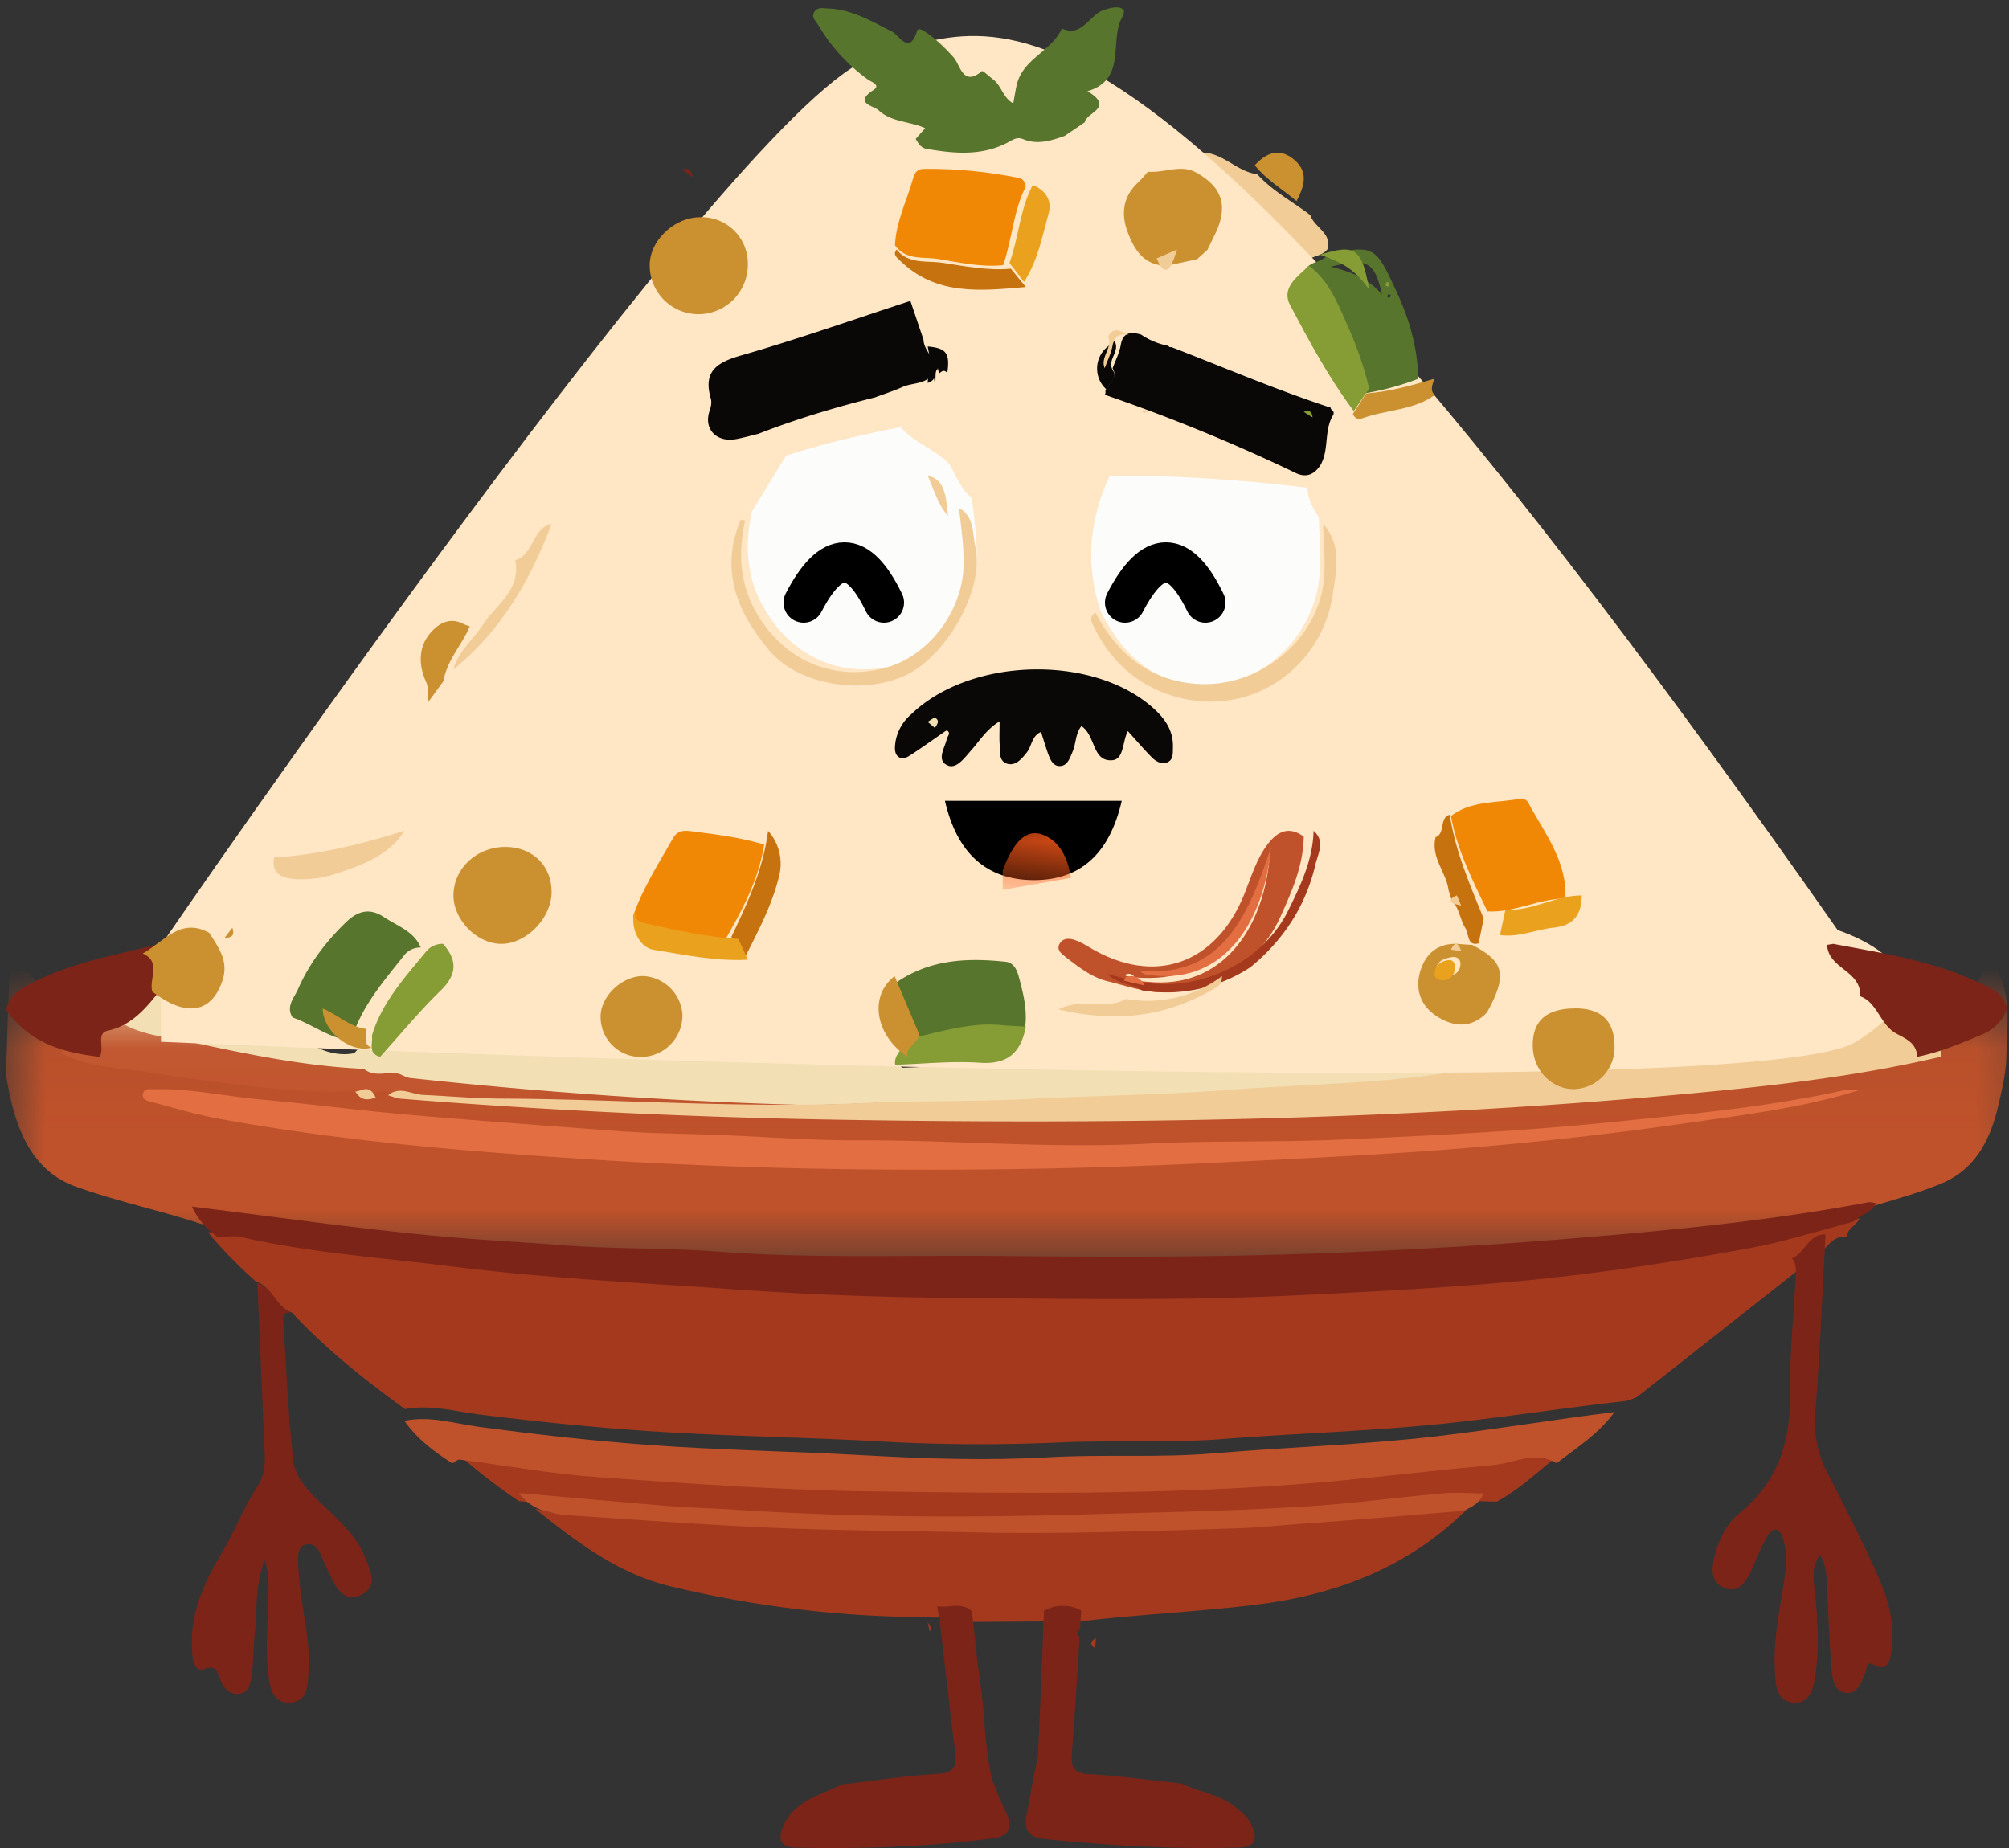 <svg width="25" height="23" xmlns="http://www.w3.org/2000/svg" xmlns:xlink="http://www.w3.org/1999/xlink"><rect width="100%" height="100%" fill="#333333" stroke="none"/><defs><path id="a" d="M0 .052h25.505v3.127H0z"/><path d="M0 0h2.2c-.152.662-.519.99-1.1.987C.518.983.15.654 0 0z" id="c"/></defs><g fill="none" fill-rule="evenodd"><path d="M12.087 9.564c.157.33.423.434.733.45.33.016.63-.064.85-.32.042-.05.07-.113.016-.17-.063-.065-.122-.011-.171.024-.456.325-.922.316-1.428.016m-3.904 3.16c-.005-.204-.203-.394-.414-.396-.229-.004-.459.21-.455.423.004.24.2.42.445.412a.436.436 0 0 0 .424-.44M6.51 11.076c0-.295-.218-.504-.525-.502-.318.001-.576.236-.582.53-.006.274.258.546.533.55.286.004.574-.286.574-.578m4.718-7.308c.002-.294-.239-.518-.55-.513-.288.005-.561.259-.564.523a.544.544 0 0 0 .533.542.554.554 0 0 0 .581-.552m.481 5.314l.064.054c-.021.114-.144.265.003.332.118.054.225-.09.313-.182.11-.113.195-.25.37-.35 0 .113-.004.19 0 .266.007.094-.017.22.104.25.105.025.185-.062.252-.14.064-.078.063-.202.185-.248.03.088.053.163.081.237.028.076.061.17.15.177.11.008.145-.098.18-.178.044-.099.037-.218.114-.307.189.114.138.432.4.414.157-.01.133-.224.205-.353.108.11.205.216.309.316.054.05.127.09.203.063.085-.03.074-.116.076-.184.007-.216-.12-.366-.283-.496-.799-.636-2.366-.587-3.127.096-.104.093-.188.198-.206.338-.009.062-.018.133.033.175.06.049.126.005.18-.028.133-.08.263-.167.394-.252m-7.3 4.025c.249-.273.484-.558.749-.816.204-.198.204-.375.028-.574-.085-.199-.294-.26-.46-.367-.174-.112-.324-.085-.475.054-.258.238-.47.504-.612.817-.048.105-.157.21-.07.343.006.32.474.623.84.543m6.82.182c.358-.01.72-.045 1.076-.023.344.021.519-.11.58-.414.037-.214-.022-.418-.084-.62-.027-.087-.072-.172-.18-.182-.53-.049-1.048-.03-1.513.263-.24.239-.182.712.12.976m-2.08-1.236c.033-.01.084-.01.098-.032.196-.308.41-.611.52-.956a.499.499 0 0 0-.164-.557 6.602 6.602 0 0 0-.989-.17c-.102-.011-.2-.02-.266.09-.195.32-.41.63-.544.982-.07.179.037.479.22.511.37.066.741.157 1.125.132m6.585.115c.42-.35.693-.785.81-1.3.031-.134.124-.288-.025-.418-.193-.136-.347-.069-.477.09-.152.184-.22.407-.312.62-.377.876-1.194 1.144-2.05.672-.064-.035-.129-.073-.198-.096-.07-.023-.156-.034-.205.035-.06.082.018.133.074.174.183.134.367.27.605.311.114.12.293.12.428.204-.272.148-.596-.024-.943.135.834.18 1.55.085 2.226-.29.057-.031.063-.084.067-.137m-3.028-8.535c.173-.245.23-.53.313-.806.045-.152-.045-.269-.202-.329-.013-.044-.032-.087-.083-.097a6.624 6.624 0 0 0-1.248-.107c-.076.001-.117.036-.138.105-.082.26-.225.504-.24.783-.048.06-.001.09.04.13.446.43 1.004.367 1.558.32m-.765 1.006c.05-.234-.016-.294-.34-.313-.7.182-1.397.382-2.103.539-.31.069-.48.169-.402.49.012.05-.002.097-.024.15-.085.211.068.378.309.347.091-.011.182-.032.273-.048l-.434.704c-.017-.003-.033-.009-.05-.01-.005 0-.012.01-.015.018-.264.652-.042 1.206.39 1.717.412.489 1.342.588 1.865.266.492-.302.937-1.107.816-1.65-.037-.17-.006-.391-.212-.507l.002.001c-.031-.182-.027-.384-.287-.428-.176-.192-.452-.267-.618-.47.113-.036.229-.065.34-.106.138-.052.326-.007.4-.184.093.007.106-.05.103-.118l-.013-.398m-9.496 6.875c.02-.13.129-.234.213-.29.18-.119.211-.286.265-.454l.207-.001c-.035.234.084.32.32.32.135-.001.267-.022.384-.067.352-.135.693-.293.867-.647.174-.098.264-.342.388-.39.371-.141.58-.468.93-.63a.923.923 0 0 0 .41-.361c.13-.236.279-.471.596-.538.07-.015.143-.097.114-.187-.027-.082.019-.112.062-.174.33-.474.663-.949.873-1.487.123-.316.12-.666.289-.967.117-.21.266-.397.304-.65.078-.525.196-1.043.298-1.564.13.017.24.004.274-.148.038-.169.213-.236.322-.349.19-.194.42-.353.634-.527.116-.095.29-.098.408-.114.198-.028.307-.158.47-.212.033-.011.092-.028.092-.044.008-.266.233-.254.415-.297.034.054.07.108.14.12.36.057.719.088 1.06-.075.067-.032.12-.073.204-.041.185.07.364.018.54-.04l.747.545c-.037.039-.071.08-.112.117-.17.152-.194.335-.118.532.076.198.186.369.45.367.159.18.248.06.335-.071l.117-.1c.064.003.121.008.173.063.234.248.439.513.614.803.11.182.342.304.33.547-.014.329.257.47.458.659-.716.011-1.429-.041-2.142-.07h-.046a.915.915 0 0 1-.37-.024c-.113.01-.264-.081-.306.108l-.065.112c-.124.23-.04.517.178.609.01.014.012.03.007.046-.268.524-.32 1.064-.124 1.621-.054.037-.063.086-.037.14.204.446.54.776 1.027.92.976.286 1.85-.388 1.977-1.288.04-.287.122-.618-.12-.889-.075-.11-.146-.221-.15-.357.164.027.248-.051.285-.193l.09-.188c.138.185.219.395.31.603.053.118.012.246.09.354.335.468.426 1.02.59 1.546.035.114-.005.244.14.336.065.042.16.162.12.28-.113.32.061.611.167.879.092.232.19.447.188.696-.069.24.15.405.182.62-.035.014-.07.038-.05.072.011.02.058.024.09.035.03.243-.107.504.126.728.06.056-.073.062-.129.074l-.003-.004c-.034-.048-.072-.05-.113-.007-.219-.026-.364.07-.428.259a.381.381 0 0 0 .16.472c.177.113.366.134.532-.035.193.021.079.162.106.247.123.395.122.392-.304.465-.993.168-2.002.168-3.003.242-.872.065-1.751.071-2.627.115-.718.036-1.437.02-2.157.05-1.552.068-3.104-.05-4.657-.055-.332-.001-.67-.03-1.005-.046-.151-.007-.303-.115-.453.005l-.112-.008c-.11-.083-.236-.04-.357-.037-.787-.025-1.565-.14-2.34-.257-.347-.053-.708-.06-1.025-.231.077-.088-.05-.266.11-.296.374-.068.574-.334.8-.577.393.272.691.228.819-.117.076-.207-.047-.352-.155-.505l.068-.024c.058-.001.05-.038.043-.074" fill="#F2DFB4"/><g transform="translate(.074 12.55)"><mask id="b" fill="#fff"><use xlink:href="#a"/></mask><path d="M.039-.342C.073-.446.087-.57.194-.593c.288.504.7.641 1.14.704.293.226.628.235.949.304.719.155 1.44.305 2.17.338.104.082.217.061.33.05l.104.01c.048.018.097.049.146.054 1.677.182 3.357.297 5.038.339 3.426.086 6.85.02 10.266-.404 1.06-.132 2.12-.287 3.16-.622.29-.073.565-.215.84-.36.15-.08.269-.21.327-.423.32.306.235.765.23 1.18-.002.216-.055.435-.104.645-.113.484-.332.806-.715.962-.449.184-.911.276-1.36.449-.033-.005-.066-.019-.097-.012-1.28.293-2.571.433-3.863.557a53.904 53.904 0 0 1-3.344.213c-1.124.037-2.25.025-3.375.015-1.092-.01-2.184.037-3.275-.064-.613-.057-1.23-.034-1.843-.091-.544-.051-1.089-.083-1.63-.147-.955-.113-1.906-.278-2.858-.421-.518-.17-1.045-.28-1.562-.465-.554-.2-.765-.728-.868-1.4" fill="#BF522B" mask="url(#b)"/></g><path d="M23.143 13.566c-.062 0-.127-.012-.187.001-.956.212-1.933.3-2.904.4-1.117.113-2.241.167-3.363.216-.81.036-1.622.01-2.434.052-1.2.061-2.399-.048-3.599-.044-.604.003-1.206-.05-1.81-.07-.385-.012-.773-.015-1.16-.044-.877-.065-1.755-.129-2.631-.206-.608-.053-1.213-.134-1.82-.188-.44-.04-.871-.14-1.315-.126-.05.001-.121-.017-.14.047-.023.083.055.098.114.114.27.07.537.152.81.202 1.619.298 3.258.423 4.897.526 1.042.066 2.088.092 3.132.108 1.533.023 3.065-.02 4.596-.093.647-.03 1.294-.064 1.94-.103a45.695 45.695 0 0 0 3.723-.38c.726-.105 1.456-.193 2.151-.412" fill="#BF522B"/><path d="M3.179 15.946c-.21-.19-.41-.388-.589-.608.1 0 .203-.02.299 0 .858.18 1.73.233 2.598.333 1.13.13 2.264.185 3.396.254.882.054 1.769.103 2.652.109 1.547.01 3.095.042 4.644-.029 1.18-.053 2.36-.106 3.535-.237.716-.08 1.429-.185 2.139-.305.434-.074.86-.198 1.29-.3-.04.087-.15.122-.164.228-.222-.016-.278.229-.448.295-.715.563-1.43 1.128-2.146 1.69-.04.031-.098.04-.147.06-.742.082-1.478.198-2.22.277-.933.1-1.868.124-2.802.197-.693.054-1.39.01-2.086.045a22.34 22.34 0 0 1-2.302-.022c-.91-.047-1.821-.06-2.731-.12-.71-.047-1.416-.12-2.122-.207-.308-.038-.617-.13-.934-.068-.502-.362-.984-.748-1.41-1.203-.203-.067-.246-.325-.452-.389" fill="#A4391D"/><path d="M19.51 12.559c-.295.002-.437.129-.43.382a.43.43 0 0 0 .429.422.423.423 0 0 0 .415-.435c-.004-.25-.14-.372-.414-.37m4.65.592c-1.08.255-2.18.374-3.282.474-3.547.324-7.104.374-10.663.308a85.879 85.879 0 0 1-5.234-.258c-.051-.004-.101-.028-.152-.042.144-.12.29-.012.436-.005.323.015.648.045.968.046 1.495.006 2.99.123 4.483.056.693-.032 1.386-.015 2.077-.051.843-.044 1.69-.05 2.53-.115.963-.074 1.934-.074 2.89-.243.41-.072.411-.07.292-.466-.025-.085.085-.226-.102-.247.207-.38.178-.52-.142-.687.054-.012.181-.018.125-.075-.225-.223-.093-.486-.122-.73.1.092.112.232.186.337.048.067.02.21.175.174.234.032.452-.064.678-.084.236-.022.354-.137.355-.37.027-.475-.262-.835-.462-1.226-.013-.025-.064-.05-.091-.045-.292.06-.61.02-.865.222-.144.031-.056.225-.19.264.002-.25-.092-.465-.18-.698-.103-.268-.27-.56-.162-.88.04-.12-.052-.24-.115-.28-.14-.094-.101-.224-.135-.338-.158-.528-.246-1.08-.569-1.55-.074-.108-.035-.236-.085-.355-.088-.208-.166-.418-.298-.604.013-.094.019-.19.042-.28.04-.16-.046-.198-.18-.2a.087.087 0 0 1-.006-.027c-.003-.03-.017-.041-.047-.029l-.007-.012c-.192-.19-.454-.332-.44-.66.011-.245-.212-.366-.318-.55a4.766 4.766 0 0 0-.591-.805c-.05-.055-.104-.06-.167-.062l.07-.144c.161-.312.106-.53-.192-.695-.168-.093-.35.01-.524-.009l-.719-.545.255-.166c.09.077.175.13.311.099.223-.052.356.168.557.219.107.026.217.106.335.088.306-.048.488.233.76.264.189.21.44.34.661.51.047.153.273.22.212.425-.083.109-.266.075-.325.219-.127.132-.306.262-.206.468.21.43.42.861.695 1.257.024.058.064.079.126.055.297-.111.636-.101.903-.3.202.186.35.38.415.673.05.226.258.43.462.59-.06.08-.15.034-.224.052-.155.035-.347.03-.394.22-.044.18.077.32.199.438a.448.448 0 0 0 .208.113c.217.046.41.113.516.328.014.03.075.038.114.056-.165.065-.181.184-.15.342.027.128.184.189.19.261.032.366.34.61.396.959.01.06.045.104.082.155.232.32.452.648.669.978.174.265.313.556.51.803.38.476.81.905 1.404 1.124.184.068.382.191.564-.015.12.036.162-.116.27-.11.019.302.461.311.448.635.229.075.268.34.472.45.117.065.29.11.299.296" fill="#F1CC97"/><path d="M2.003 11.764S9.249 1.178 10.856.72c1.58-.452 3.164-1.781 12.012 10.856 0 0 1.64.515.228 1.39-1.412.873-21.093 0-21.093 0v-1.2z" fill="#FFE6C5"/><path d="M11.56 20.127a13.794 13.794 0 0 1-3.233-.388c-.646-.158-1.16-.557-1.667-.959.089.017.176.044.265.05.934.056 1.867.125 2.802.158.793.028 1.587.034 2.38.05 1.11.021 2.22-.017 3.33-.051.277-.009.556-.037.834-.056.663-.044 1.326-.1 1.988-.15-.727.72-1.617 1.066-2.626 1.19-.725.09-1.454.12-2.178.207a.514.514 0 0 0-.468.002l-.987.007c-.134-.115-.294-.034-.44-.06" fill="#A4391D"/><path d="M23.06 15.207c-.425.11-.847.245-1.277.325-.703.13-1.41.243-2.118.33-1.163.143-2.331.2-3.5.258-1.534.076-3.067.041-4.599.03a44.182 44.182 0 0 1-2.626-.117c-1.121-.075-2.244-.135-3.362-.276-.86-.108-1.724-.165-2.573-.36-.095-.021-.197-.002-.295 0a.97.97 0 0 1-.323-.38c.984.12 1.967.262 2.953.357.56.055 1.123.082 1.684.125.633.049 1.27.03 1.904.078 1.128.086 2.257.046 3.385.054 1.162.01 2.326.019 3.487-.013a67.504 67.504 0 0 0 3.455-.18c1.335-.106 2.67-.225 3.991-.474.032-.006.067.006.1.01-.062.126-.196.147-.286.233" fill="#7D2419"/><path d="M6.456 18.683a7.52 7.52 0 0 1-.813-.636c.03-.015.064-.048.093-.045.57.07 1.138.17 1.71.209 1.157.078 2.317.158 3.477.173 2.045.025 4.092.048 6.134-.157.544-.055 1.09-.112 1.635-.16.258-.023.523-.178.788-.022-.284.215-.54.474-.854.644-.172-.002-.345-.017-.515-.002-.546.048-1.09.124-1.636.16-.944.064-1.89.08-2.836.107a46.27 46.27 0 0 1-4.414-.056c-.323-.022-.647-.028-.97-.056l-1.799-.159" fill="#A4391D"/><path d="M19.371 18.211c-.263-.162-.526-.001-.783.022-.541.05-1.082.11-1.624.166-2.027.214-4.06.19-6.092.163-1.151-.014-2.303-.098-3.453-.179-.568-.04-1.132-.145-1.698-.217-.029-.003-.061.03-.092.047-.223-.143-.435-.3-.597-.529.314-.067.62.033.926.074.7.094 1.399.173 2.103.225.901.066 1.804.079 2.705.13.763.043 1.525.067 2.282.024.69-.04 1.38.01 2.067-.05.925-.078 1.852-.104 2.776-.213.735-.086 1.465-.21 2.2-.3-.197.273-.468.441-.72.637" fill="#BF522B"/><path d="M22.3 15.661c.159-.066.21-.312.417-.296-.04.726-.067 1.454-.125 2.179-.022.28.013.524.138.767.22.425.437.852.634 1.29.13.29.22.601.174.934-.017.129-.04.279-.218.186-.103-.054-.086.04-.105.09-.05.131-.11.284-.257.257-.146-.026-.16-.2-.17-.336-.024-.321-.036-.644-.052-.966-.006-.137-.004-.276-.088-.416-.125.17-.07.356-.056.525.026.304.047.609.007.91-.024.184-.049.43-.292.405-.218-.024-.214-.255-.222-.436-.017-.381.07-.75.123-1.123.023-.158.03-.31-.015-.465-.048-.165-.129-.166-.205-.037-.081.138-.138.294-.207.44-.067.14-.155.259-.318.195-.18-.07-.166-.239-.127-.396.052-.209.154-.408.306-.531.45-.367.638-.84.632-1.449-.006-.506.046-1.012.073-1.518.004-.075.002-.148-.047-.209M3.203 15.967c.197.06.238.31.432.374-.106-.025-.115.044-.11.121.038.57.061 1.143.124 1.71.027.239.216.413.388.577.202.192.41.382.514.653.059.152.152.338-.045.442-.21.11-.31-.061-.392-.227-.015-.032-.027-.065-.044-.095-.071-.122-.101-.344-.267-.3-.132.036-.093.248-.083.383.017.219.053.436.088.653.033.201.041.403.028.605-.01.15-.028.317-.225.328-.195.01-.245-.152-.266-.3-.048-.323-.014-.65-.008-.975.002-.143.026-.29-.044-.499-.125.326-.09.608-.12.879-.022.183-.017.369-.04.55-.014.1-.033.227-.167.236-.119.009-.19-.085-.228-.184-.04-.1-.038-.178-.197-.126-.133.043-.142-.12-.15-.22-.034-.444.136-.834.352-1.194.172-.286.29-.6.472-.877.081-.124.085-.264.078-.407-.031-.702-.06-1.405-.09-2.107" fill="#7D2419"/><path d="M13.5 1.521l-.252.171c-.17.06-.34.113-.516.04-.08-.033-.13.01-.194.043-.325.169-.667.137-1.01.077-.066-.011-.101-.067-.133-.123l.118-.134c-.19-.086-.422-.074-.58-.223-.062-.057-.316-.087-.062-.253.093-.06-.03-.1-.068-.127a2.225 2.225 0 0 1-.618-.676c-.031-.053-.095-.1-.05-.17.041-.064.114-.041.173-.04.295.011.541.16.797.29.08.04.212.297.306-.009.015-.05.08-.006.115.017.126.087.235.192.339.308.087.096.115.373.354.173.011-.01.094.069.143.106.1.076.118.225.247.296.017-.088.027-.168.047-.245.083-.317.433-.406.558-.688.252.118.34-.172.524-.23.081-.026.167-.049.225-.016.058.032-.01.117-.028.17-.107.299.057.722-.403.857.345.206-.015.264-.033.386" fill="#58752D"/><path d="M12.992 20.045a.489.489 0 0 1 .463-.002l-.015.229c-.033.033-.033.069-.005.105-.031.482-.06.965-.097 1.447-.013.171.025.247.212.257.384.021.766.075 1.149.115.217.107.466.132.665.288.08.062.156.123.203.217.087.174.063.289-.152.294-.815.02-1.627-.024-2.437-.11-.188-.02-.24-.129-.201-.309.032-.153.057-.309.085-.464.02-.099.052-.197.056-.296.028-.59.05-1.18.074-1.771M11.662 19.99c.143.026.301-.057.433.061.034.301.061.604.105.903.06.405.05.82.154 1.219.054.127.103.257.163.381.094.193.038.3-.163.326-.815.105-1.633.133-2.453.115-.195-.004-.225-.112-.152-.274.08-.178.225-.285.392-.361.114-.053.23-.102.344-.152.396-.046.791-.107 1.188-.131.201-.012.236-.093.213-.274-.07-.55-.13-1.1-.194-1.65.003-.006.008-.013.007-.018-.004-.012-.011-.023-.017-.034l-.02-.111" fill="#7D2419"/><path d="M6.457 18.582l1.774.155c.319.028.639.034.957.055 1.45.095 2.904.098 4.355.055.933-.027 1.867-.042 2.798-.104.539-.036 1.076-.11 1.614-.157.168-.015.338 0 .508.001-.052.122-.153.178-.265.218-.652.053-1.305.111-1.959.157-.274.019-.549.049-.822.058-1.093.035-2.187.075-3.28.052-.782-.016-1.564-.022-2.346-.05-.92-.035-1.84-.107-2.76-.166-.088-.006-.174-.034-.26-.052a.61.61 0 0 1-.314-.222" fill="#BF522B"/><path d="M22.736 11.76l.076-.013c.618.117 1.24.21 1.821.486.14.067.299.123.342.318a.533.533 0 0 1-.314.325c-.262.112-.525.221-.803.277-.008-.187-.167-.233-.275-.298-.188-.112-.224-.38-.434-.455.012-.326-.395-.336-.413-.64M1.237 13.153c-.448-.052-.87-.167-1.163-.59.059-.197.21-.275.365-.35.497-.244 1.03-.333 1.553-.466.211.097.064.298.105.445-.214.267-.403.56-.757.636-.151.032-.031.23-.103.325" fill="#7D2419"/><path d="M17.293 3.708c.004-.012.011-.024.011-.036 0-.004-.019-.008-.029-.012-.004.012-.011.024-.01.036 0 .005.018.008.028.012m-.733-.389c.235.063.439.123.638.346-.094-.414-.185-.455-.638-.346m-.336.073c.056-.15.228-.115.306-.23.577-.112.586-.106.858.489.153.335.255.685.26 1.064a3.392 3.392 0 0 1-.805.2 5.098 5.098 0 0 0-.235-.818c-.096-.257-.18-.519-.384-.705" fill="#58752D"/><path d="M1.895 12.342c-.046-.156.12-.37-.119-.475.26-.143.47-.456.827-.257.116.18.247.352.165.595-.136.406-.454.458-.873.137" fill="#CB902F"/><path d="M6.864 6.522c-.267.703-.632 1.335-1.221 1.809.063-.244.272-.387.39-.593.173-.231.448-.41.38-.766.231-.065.206-.4.45-.45" fill="#F1CC97"/><path d="M16.134 2.503c-.174-.148-.372-.262-.52-.446.147-.159.308-.222.49-.07.187.157.123.337.03.516M5.846 7.796c-.1.238-.277.403-.33.685l-.184.252c-.008-.082.001-.18-.028-.243-.096-.206-.093-.416.023-.575.112-.152.263-.24.433-.152.028.014.057.022.086.033M17.001 4.897c.292-.023.57-.1.847-.183-.018.068-.059.137.004.204-.264.19-.599.18-.892.286-.062.023-.101.003-.125-.052L17 4.897" fill="#CB902F"/><path d="M8.619 2.206l-.127-.1c.05-.007.103-.025.127.1" fill="#7D2419"/><path d="M2.892 11.546c.015.061.034.124-.098.127l.098-.127" fill="#CB902F"/><path d="M13.628 20.514c-.068-.044-.066-.086.01-.126l-.01.126M11.544 20.187c.014.025.031.05.04.077.004.01-.01.027-.015.041l-.025-.118" fill="#A4391D"/><path d="M9.358 6.363l.425-.693c.467-.15.944-.263 1.427-.354.163.2.433.274.606.464.084.145.142.307.28.42h-.001c.028.25.065.499.059.754-.016.605-.465 1.192-1.038 1.332-.643.157-1.243-.106-1.59-.685-.238-.393-.265-.806-.168-1.238M13.692 7.595c-.188-.575-.137-1.133.119-1.676.822-.001 1.641.05 2.458.152.004.141.071.256.143.37.005.229.025.459.011.686-.048.804-.76 1.466-1.533 1.4-.577-.05-.95-.416-1.198-.932" fill="#FCFCFB"/><path d="M11.724 9.128c-.126.087-.25.176-.377.259-.051.033-.115.079-.172.028-.049-.043-.04-.116-.032-.18a.578.578 0 0 1 .197-.346c.727-.701 2.223-.75 2.986-.098.155.133.276.287.27.508-.002.07.009.159-.073.19-.072.027-.142-.013-.193-.066-.1-.102-.192-.21-.295-.324-.07.133-.046.352-.196.363-.25.018-.202-.308-.382-.425-.074.091-.066.213-.108.314-.035.083-.067.191-.173.183-.084-.006-.116-.103-.143-.18-.026-.077-.05-.154-.078-.244-.116.047-.115.175-.176.253-.064.082-.14.17-.24.144-.116-.03-.093-.16-.1-.256-.004-.078 0-.157 0-.273-.167.102-.248.243-.353.36-.083.094-.186.242-.299.186-.14-.068-.023-.223-.002-.34.017-.03.044-.065.002-.091-.01-.006-.042.022-.063.035M10.893 4.945c-.495.123-.983.27-1.458.455-.091.022-.182.048-.274.065-.243.045-.407-.122-.332-.349.019-.056.03-.106.016-.157-.097-.334.07-.448.38-.536.708-.203 1.404-.45 2.104-.678l.163.482c.004.14.151.23.136.375-.066.19-.259.153-.396.214-.11.05-.226.086-.34.129M16.104 5.877a21.992 21.992 0 0 0-2.357-.964.05.05 0 0 0 .008-.044c.026-.096.165-.156.09-.285.035-.097.085-.192.102-.292.027-.156.122-.165.252-.128a.91.91 0 0 0 .338.14l.018.017h.025c.658.255 1.307.533 1.979.753l.002.014.036.042a.08.08 0 0 0-.002.027c-.125.192-.05.438-.164.633-.08.12-.183.165-.327.087" fill="#090807"/><path d="M7.882 11.39c.12-.342.315-.644.492-.956.06-.107.149-.099.24-.087.302.038.603.077.895.164-.07.456-.29.846-.513 1.236-.347-.023-.68-.117-1.015-.207-.089-.024-.102-.074-.1-.15M11.137 3.053c.014-.299.15-.56.228-.84.02-.073.06-.11.132-.111.4-.005.796.035 1.189.114.049.01.067.057.08.104-.158.306-.17.66-.283.98-.274.028-.543-.033-.809-.077-.179-.03-.398.023-.537-.17" fill="#F08705"/><path d="M14.12 12.164c-.025-.037-.058-.053-.102-.04-.005.002-.009.013-.013.02l.112.024c.046.052.108.046.17.052.909.091 1.422-.637 1.51-1.525-.289.816-.636 1.56-1.677 1.47m-.293.058c-.222-.042-.394-.178-.566-.312-.052-.041-.124-.092-.07-.174.047-.07.127-.058.192-.035.066.022.126.06.186.096.8.473 1.565.204 1.917-.674.086-.213.15-.437.292-.621.122-.158.265-.225.446-.09-.006.363-.149.686-.295 1.007-.299.656-1.034 1.04-1.724.901-.127-.025-.252-.065-.378-.098" fill="#BF522B"/><path d="M3.64 12.662c-.086-.137.022-.244.069-.352.14-.32.35-.595.604-.839.15-.142.297-.17.468-.055.165.11.37.173.455.377a.255.255 0 0 0-.214.106c-.258.326-.535.642-.652 1.054-.271-.029-.482-.205-.73-.29M11.137 12.24c.423-.301.895-.321 1.377-.27.098.01.14.097.164.187.056.208.11.418.077.64-.093-.006-.185-.008-.277-.017-.392-.041-.76.099-1.137.173l-.204-.713" fill="#58752D"/><path d="M9.306 3.285a.616.616 0 0 1-.638.625.607.607 0 0 1-.583-.614c.002-.3.302-.586.617-.592a.575.575 0 0 1 .604.58M6.864 11.102c0 .325-.318.65-.633.645-.304-.005-.594-.308-.588-.613.007-.329.29-.591.642-.593.338-.001.579.231.579.56" fill="#CB902F"/><path d="M9.273 6.478c-.095.414-.068.81.162 1.187.338.555.921.807 1.547.657.556-.134.993-.697 1.009-1.278.006-.244-.03-.482-.058-.723.197.11.167.319.203.479.114.512-.309 1.271-.777 1.556-.5.303-1.384.21-1.777-.251-.411-.482-.623-1.004-.371-1.62.003-.006.01-.017.014-.016.016 0 .032.006.048.01" fill="#F1CC97"/><path d="M14.285 2.137c.2.02.408-.097.6.01.342.19.405.44.22.798l-.08.165-.129.116-.37.08c-.29.003-.41-.194-.495-.421-.083-.227-.057-.438.13-.613.045-.041.083-.09.124-.135" fill="#CB902F"/><path d="M13.63 7.623c.258.491.646.84 1.248.888.806.063 1.55-.568 1.6-1.334.014-.218-.007-.437-.013-.655.242.267.16.593.12.876-.127.887-.997 1.551-1.97 1.269-.484-.141-.82-.467-1.023-.906-.025-.054-.016-.102.038-.138" fill="#F1CC97"/><path d="M8.492 12.624a.518.518 0 0 1-.496.53.497.497 0 0 1-.522-.496c-.004-.256.265-.513.533-.51a.515.515 0 0 1 .485.476" fill="#CB902F"/><path d="M4.628 12.89c.12-.405.402-.717.667-1.038a.264.264 0 0 1 .218-.105c.178.202.178.38-.028.58-.268.261-.505.55-.755.826-.157-.044-.086-.169-.102-.263M11.243 12.941c.406-.077.802-.225 1.224-.182.099.01.199.012.298.018-.06.33-.232.473-.569.45-.35-.024-.703.014-1.055.025-.027-.126.113-.19.102-.31" fill="#869C35"/><path d="M18 12.152c.099-.007.169-.052.174-.152.003-.06-.042-.099-.106-.088-.086.015-.178.039-.194.138-.014.086.057.1.127.102zm.328-.387c.395.204.431.374.176.836-.197.206-.423.18-.632.043-.206-.136-.268-.35-.192-.576.076-.23.25-.348.51-.316l.135.009.003.004z" fill="#CB902F"/><path d="M3.41 10.673c.567-.035 1.1-.17 1.622-.333-.179.3-.53.433-.895.547a1.345 1.345 0 0 1-.396.056c-.244 0-.367-.072-.33-.27" fill="#F1CC97"/><path d="M9.102 11.659c.198-.416.394-.832.456-1.319a.618.618 0 0 1 .133.58c-.089.358-.261.675-.42.995-.01.022-.05.022-.078.033l-.09-.289" fill="#C5720F"/><path d="M9.188 11.685l.118.259c-.4.023-.787-.061-1.173-.123-.19-.03-.302-.31-.23-.476-.003.072.013.12.116.143.385.086.769.175 1.169.197" fill="#EAA11D"/><path d="M17.864 10.42c.125-.041.042-.247.177-.28.07.46.252.874.422 1.293l-.063.308c-.144.039-.119-.115-.163-.186-.07-.111-.08-.26-.174-.358l-.036-.114c-.028-.23-.225-.405-.163-.662" fill="#C5720F"/><path d="M13.783 12.124c.134.033.268.072.404.097.738.137 1.523-.241 1.843-.888.156-.316.308-.635.316-.993.148.13.056.281.025.413-.118.51-.39.94-.81 1.284a1.89 1.89 0 0 1-1.35.289c-.135-.083-.314-.082-.428-.202" fill="#A4391D"/><path d="M11.158 3.106c.146.186.378.136.566.164.28.042.566.101.855.074l.186.228c-.558.048-1.119.112-1.568-.332-.041-.04-.088-.072-.04-.134" fill="#C5720F"/><path d="M12.743 3.508l-.181-.235c.116-.317.128-.668.29-.97.154.063.242.187.198.349-.08.292-.137.596-.307.856" fill="#EAA11D"/><path d="M14.009 12.432a1.55 1.55 0 0 0 1.198-.283c-.004.052-.009.102-.06.133-.6.364-1.235.456-1.975.281.308-.154.596.013.837-.13" fill="#F1CC97"/><path d="M11.433 12.86c.016.113-.177.175-.14.293-.404-.27-.482-.758-.16-1.004l.3.71M4.552 12.805c.011.084-.04.194.073.234-.266.072-.606-.2-.61-.488.182.074.337.23.537.254" fill="#CB902F"/><path d="M13.846 4.606c.073.112-.054.161-.075.243a.348.348 0 0 1 .012-.534c.028-.024.058-.046.087-.07.073.131-.097.23-.024.36" fill="#090807"/><path d="M16.302 5.718c.054-.205-.13-.397-.062-.603.168.002.277.036.226.18-.029.083-.036.169-.053.253l-.11.17"/><path d="M11.641 4.806l-.097-.494c.233.02.28.084.244.332-.037-.052-.07-.022-.105.007-.005-.024-.006-.063-.017-.068-.034-.018-.02.029-.022.046-.004.06-.004.122-.005.183l.002-.006z" fill="#090807"/><path d="M11.615 4.744c.054-.025.109-.05.167-.006l.016.366c.003.063-.012.115-.118.11.025-.128-.136-.213-.132-.335l-.004.005c.07-.033.037-.097.071-.14"/><path d="M11.798 6.42c-.125-.135-.177-.328-.254-.5.23.05.227.287.254.5M13.747 4.582c-.06-.137.104-.256.043-.394.09-.155.182-.034.274-.012-.11-.03-.192-.018-.22.128-.018.096-.064.186-.097.278M14.393 3.216l.254-.11c-.065.204-.133.392-.254.11M4.676 13.663c-.086.02-.173.053-.254-.078.086-.007.175-.098.254.078M18.13 11.144l.053.127c-.041-.014-.104-.018-.12-.042-.026-.04.022-.069.067-.085M18.183 11.837a40.978 40.978 0 0 1-.127-.017c.046-.103.088-.097.127.017M14.293 5.119l-.052.02-.051-.024.103.004" fill="#F1CC97"/><path d="M23.143 13.566c-.695.219-1.425.307-2.15.412a45.695 45.695 0 0 1-3.724.38c-.646.04-1.293.073-1.94.103a73.633 73.633 0 0 1-4.596.093 65.239 65.239 0 0 1-3.132-.108c-1.64-.103-3.278-.228-4.896-.526-.274-.05-.541-.133-.81-.202-.06-.016-.138-.03-.114-.114.018-.064.088-.046.14-.047.443-.013.875.087 1.313.126.608.054 1.213.135 1.82.188.877.077 1.755.14 2.633.206.386.029.774.032 1.16.045.603.02 1.205.072 1.81.07 1.2-.005 2.399.104 3.598.043.812-.042 1.624-.016 2.434-.052 1.122-.05 2.246-.103 3.363-.217.971-.099 1.948-.187 2.904-.399.06-.013.125-.001.187-.001" fill="#E26E42"/><path d="M18.51 11.344c-.183-.385-.379-.765-.454-1.188.255-.197.575-.158.868-.217.026-.005.078.02.09.044.202.383.492.735.465 1.2-.333 0-.633.179-.97.16" fill="#F08705"/><path d="M17.038 4.836l-.192.28c-.312-.416-.553-.867-.792-1.318-.114-.216.09-.353.235-.491.246.187.348.45.464.708.12.267.22.54.285.821" fill="#869C35"/><path d="M19.592 12.55c.33-.002.494.15.499.462a.52.52 0 0 1-.5.543c-.278.005-.51-.232-.517-.527-.008-.316.163-.474.518-.477" fill="#CB902F"/><path d="M18.733 11.323c.33.02.624-.179.95-.179 0 .253-.116.378-.348.401-.224.023-.438.126-.669.092l.067-.314" fill="#EAA11D"/><path d="M16.334 5.196l-.11-.069c.07-.03.104-.003.11.069" fill="#869C35"/><path d="M19.073 7.182" fill="#BF522B"/><path d="M16.428 3.17c.433-.136.52-.085.61.436-.19-.28-.386-.356-.61-.435M17.278 3.569c-.013-.006-.036-.01-.036-.016 0-.015.008-.03.014-.045.013.005.036.01.037.015 0 .015-.01.03-.015.046" fill="#869C35"/><path d="M11.544 8.984c.032-.018.078-.058.094-.05.063.037.022.084-.004.126l-.09-.076" fill="#F2DFB4"/><path d="M14.192 12.082c1.01.094 1.346-.686 1.625-1.54-.084.93-.581 1.694-1.463 1.599-.06-.007-.12-.001-.164-.055l.002-.004zM14.234 12.263l-.248-.057c.01-.016.017-.042.03-.046.096-.032.17.006.224.095l-.006.008" fill="#E26E42"/><path d="M17.96 12.201c-.058-.003-.118-.016-.106-.107.014-.104.091-.129.164-.144.053-.012.091.029.089.092-.005.105-.064.151-.146.16" fill="#EAA11D"/><path d="M11.671 4.59c-.061.055-.002.135-.127.176.005-.066.005-.133.017-.199.003-.019-.035-.07.062-.05.03.006.033.048.048.074" fill="#090807"/><g transform="translate(11.759 9.967)"><mask id="d" fill="#fff"><use xlink:href="#c"/></mask><use fill="#000" xlink:href="#c"/><path d="M.718.871c.134-.37.297-.52.49-.453.192.068.313.248.361.54l-.85.15V.872z" fill="#FF5A1A" mask="url(#d)"/></g><path d="M14 7.5c.345-.667.678-.667 1 0M10 7.5c.345-.667.678-.667 1 0" stroke="#000" stroke-width=".5" stroke-linecap="round"/></g></svg>